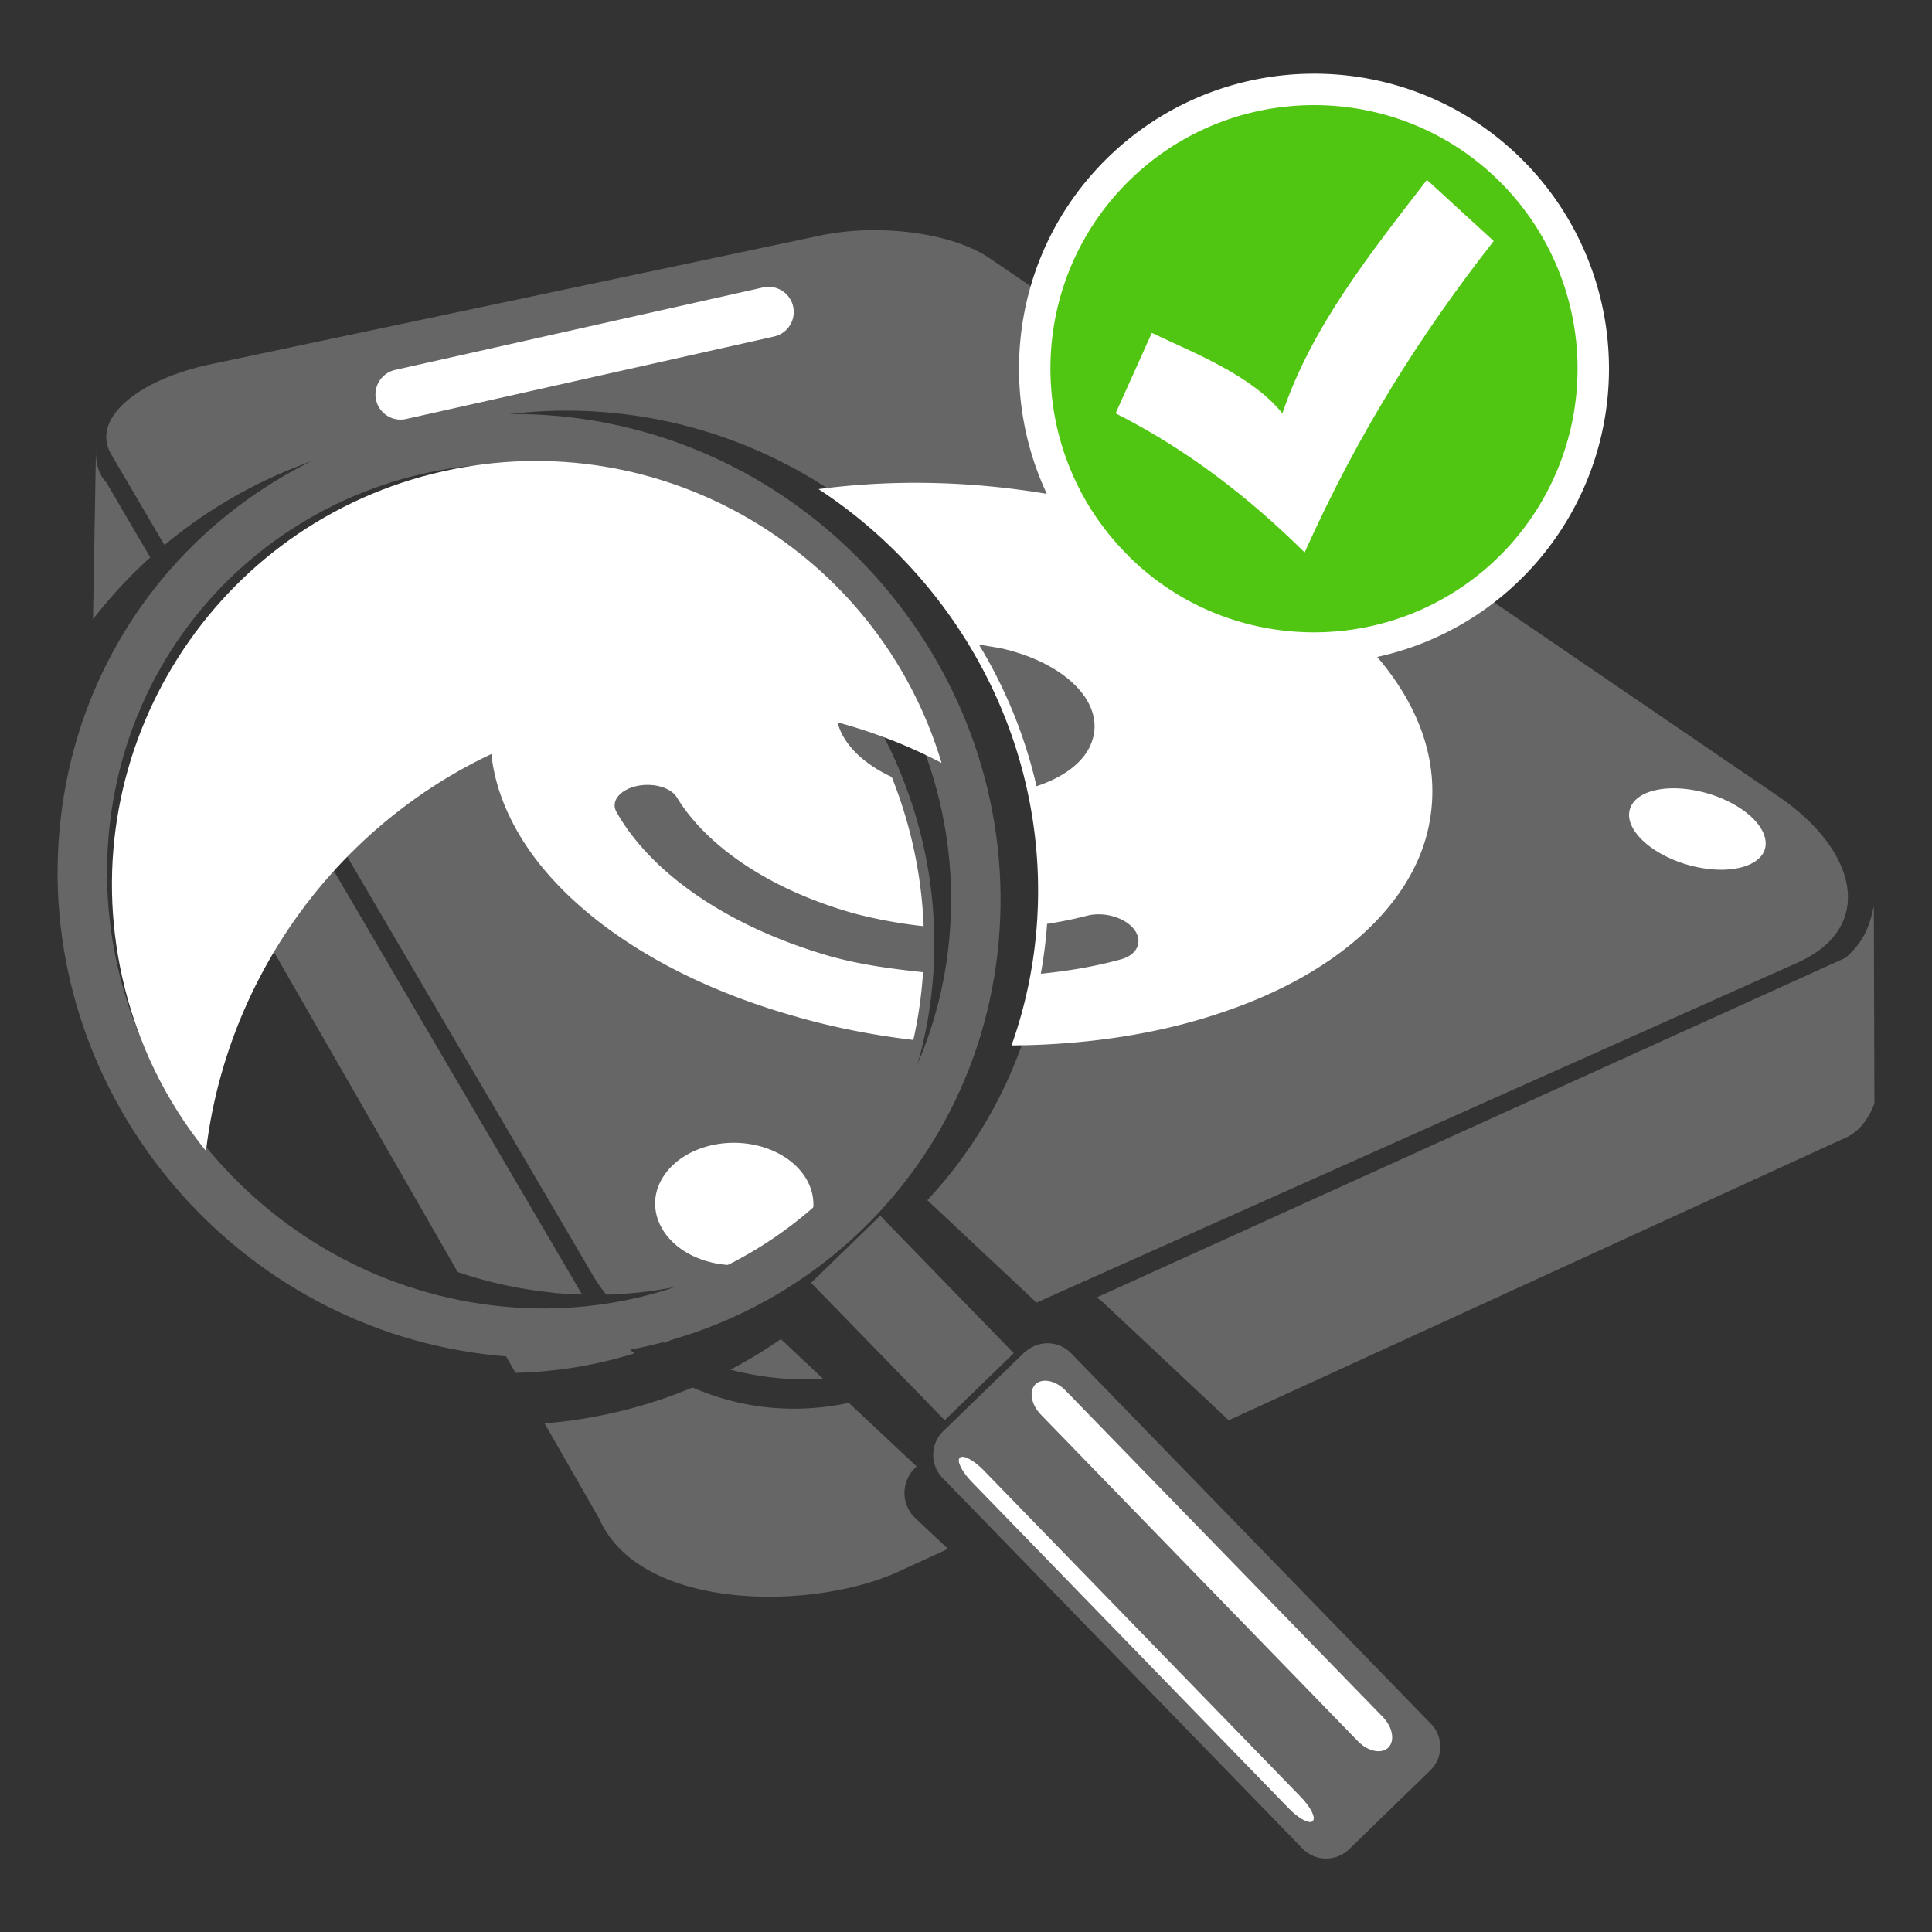 <svg xmlns="http://www.w3.org/2000/svg" stroke-width=".501" stroke-linejoin="bevel" fill-rule="evenodd" overflow="visible" width="150" height="150" viewBox="0 0 112.5 112.5"><rect x="0" y="0" width="112.5" height="112.5" fill="#333333" stroke="none"/><defs><linearGradient id="A" gradientUnits="userSpaceOnUse" x1="31.196" y1="50.175" x2="9.061" y2="87.594"><stop offset="0" stop-color="#fff"/><stop offset="1"/></linearGradient></defs><g transform="matrix(1 0 0 -1 0 112.5)" fill="none" stroke="#000"><g stroke="none"><path d="M42.534 32.745c1.017.533 1.996 1.127 2.936 1.778l2.47-2.318a17.34 17.34 0 0 0-5.406.54zm12.04 1.32l-4.62 4.338.198.212 4.712-4.42-.29-.13zm-16.24.442l1.368.225-1.023-.43-.345.204zm22.023 2.143L54 42.613c3.962 4.245 6.54 9.84 6.976 16.156C62 73.686 50.685 86.967 35.724 88.452c-4.133.41-8.116-.122-11.74-1.42-5.427-.695-10.392-2.922-14.408-6.272L6.46 86.07c-1.175 2.075 1.606 4.337 5.834 5.225l35.515 7.498c3.37.7 7.583.16 9.774-1.3l45.88-31.302c4.717-3.173 5.77-7.676 1.25-9.727L60.357 36.65zm-25.935 1.762l-21.364 36.41c2.585 4.103 6.398 7.303 10.907 9.15 2.022.292 4.12.345 6.264.133 14.3-1.42 25.09-14.126 24.115-28.324-.364-5.303-2.32-10.07-5.373-13.887-3.82-2.9-8.552-4.644-13.67-4.78-.33.412-.627.845-.88 1.298zm22.943 17.162c.887 12.93-6.952 24.705-18.502 29.463 11.706-2.84 20.108-13.87 19.27-26.07-.126-1.832-.453-3.596-.96-5.275a29.7 29.7 0 0 1 .192 1.883zM11.456 77.55l-.325.556a25.11 25.11 0 0 0 2.02 1.582 25.86 25.86 0 0 1-1.695-2.138z" fill="#666"/><path d="M58.9 51.625c.8 2.242 1.31 4.637 1.484 7.144.708 10.32-4.492 19.86-12.72 25.25 4.556.602 9.465.482 14.497-.493 6.228-1.224 11.628-3.596 15.58-6.87 3.905-3.264 6.38-7.49 5.48-12.14-.886-4.633-5.338-8.77-12.265-11.035-3.533-1.185-7.703-1.83-12.057-1.855zm-12.398 1.637c-8.394 2.325-14 6.59-16.41 10.888-2.447 4.337-1.887 8.705 1.115 12.284C33.06 78.638 35.6 80.34 38.53 81.6a27.11 27.11 0 0 0 7.639-5.506c5.13-5.267 8.104-12.568 7.573-20.313a25.53 25.53 0 0 0-.558-3.837c-2.253.265-4.504.7-6.693 1.317zm10.27 2.312c.776 11.324-5.14 21.762-14.38 27.376l.954.253c8.965-4.38 14.905-13.887 14.196-24.237-.127-1.832-.455-3.596-.962-5.275a29.7 29.7 0 0 1 .192 1.883z" fill="#fff"/><path d="M56.108 66.226a29.82 29.82 0 0 1-4.104 8.295c.507.173 1.054.305 1.627.396a25.14 25.14 0 0 0 3.914-8.701 12.55 12.55 0 0 0-1.437.01zM57 74.968l1.22-.203c3.8-.827 6.28-3.24 5.302-5.6-.446-1.085-1.622-1.94-3.167-2.446-.672 2.934-1.815 5.715-3.354 8.25zm-7.893-2.502c.095.155.206.303.327.445 1.3-1.837 2.396-3.837 3.212-5.955-3.266 1.217-4.733 3.6-3.54 5.5zm8.313-14.06l.67.02a23.87 23.87 0 0 0-.418-2.784c-.1 0-.2-.001-.303-.001l.05 2.765zm-9.043-1.6C42 58.642 37.757 61.91 35.897 65.22c-.343.605.175 1.27 1.135 1.498s2.02-.058 2.384-.653c1.638-2.7 5.2-5.318 10.328-6.757 1.525-.4 3.1-.665 4.646-.8.016-.465.02-.932-.04-2.68-3.075.304-4.538.592-5.97.978zm12.594 1.897c.804.122 1.585.282 2.332.476.974.25 2.2-.1 2.735-.795s.2-1.5-.796-1.755c-1.453-.4-3.012-.668-4.635-.83.172.948.294 1.917.364 2.903z" fill="#666"/><path d="M16.75 75.13c-1.623.394-2.104 1.484-1.147 2.396s2.945 1.334 4.5.976 2.157-1.4 1.26-2.34-3.002-1.425-4.622-1.033zm45.1 14.253c.4.673 1.9.98 3.4.715s2.47-1.03 2.14-1.722-1.894-1.04-3.45-.752-2.47 1.1-2.08 1.76zm36.853-27.35c-2.254.513-3.95 1.937-3.837 3.125s1.9 1.738 4.037 1.276 3.9-1.8 3.913-3.04-1.86-1.874-4.113-1.36zM41.034 39.1c-2.437.773-3.508 2.926-2.52 4.702s3.57 2.596 5.874 1.915 3.565-2.675 2.705-4.55c-.16-.346-.383-.663-.658-.94a23.23 23.23 0 0 0-2.683-1.317 5.8 5.8 0 0 0-2.718.19z" fill="#fff"/></g><path d="M23.326 89.53l21.43 4.804" stroke="#fff" stroke-linejoin="round" stroke-linecap="round" stroke-width="2.929" stroke-miterlimit="79.84"/><path d="M34.892 24.07l-3.184 5.547c3.026.244 5.927.962 8.618 2.088 3.1-1.347 6.25-1.502 9.102-.895l3.942-3.696-.16-.17a2.02 2.02 0 0 1 .094-2.852l1.9-1.782-2.627-1.205c-4.943-2.416-15.27-2.525-17.685 2.965zm36.656 5.726l-7.334 6.882a1.95 1.95 0 0 1-.363.267l43.615 19.784c1.16 1.006 1.432 2.012 1.646 3.02l.034-11.512c-.452-1.164-1.094-1.77-1.837-2.058l-35.76-16.383zm-14.53 1.98L55.53 33.17l.29.13 1.398-1.31-.15-.16-.05-.054zm-26.998.783l-1.35 2.353c1.063-.234 2.15-.408 3.256-.517a27.2 27.2 0 0 1 4.261-.094c.254-.213.506-.415.762-.607-2.198-.684-4.523-1.077-6.928-1.135zm2.187 4.67c-1.928.192-3.786.6-5.556 1.202L10.018 67.404a23.4 23.4 0 0 0 2.409 6.358l21.468-36.645c-.56.018-1.123.053-1.69.1zM8.032 70.866l-1.288 2.24a24.79 24.79 0 0 0 3.571 4.259l.472-.803c-1.132-1.758-2.062-3.667-2.755-5.697zM5.417 76.45l.174 10.094c-.032-.773.026-1.524.605-2.143l2.553-4.36a27.93 27.93 0 0 1-3.332-3.592z" stroke="none" fill="#666"/><path d="M65.014 79.536c-6.35 6.35-6.35 16.66 0 23s16.66 6.35 23 0a16.28 16.28 0 0 0 0-23.01c-6.35-6.35-16.66-6.35-23 0z" stroke="#fff" fill="#50c612" stroke-linejoin="miter" stroke-width="1.83" stroke-miterlimit="79.84"/><g stroke="none"><path d="M64.96 88.427l2.11 4.688c2.46-1.17 5.836-2.48 7.603-4.688 1.717 5.076 5.117 9.313 8.418 13.6l3.886-3.562c-4.254-5.442-7.877-11.156-11.008-18.133-3.202 3.166-6.78 5.957-11 8.096z" fill="#fff"/><g fill="#666"><path d="M27.617 33.728C12.592 35.93 1.8 49.867 3.537 64.866 5.278 79.903 18.943 90.302 34 88.094c15.023-2.203 25.816-16.138 24.08-31.14-1.74-15.037-15.405-25.436-30.46-23.227zM55.22 57.286c1.555 13.438-8.136 25.98-21.64 27.96-13.47 1.976-25.633-7.31-27.184-20.712-1.554-13.434 8.135-25.98 21.64-27.96 13.47-1.976 25.633 7.308 27.185 20.71z"/><path d="M51.25 41.703L47.23 37.8l7.78-8 4.02 3.903-7.78 8.012zm8.4-7.953l-4.73-4.593a1.92 1.92 0 0 1-.04-2.71l20.966-21.59a1.92 1.92 0 0 1 2.71-.04l4.73 4.593a1.92 1.92 0 0 1 .04 2.71L62.372 33.7a1.92 1.92 0 0 1-2.711.04z"/></g><path d="M60.3 31.9h0c-.4-.388-.26-1.18.3-1.766l18.483-19.036c.57-.587 1.357-.75 1.756-.362v.001c.398.387.26 1.18-.3 1.766L62.046 31.53c-.57.587-1.357.748-1.756.36zm-4.408-4.28h-.001c-.2-.185.117-.813.686-1.4L75.06 7.183c.57-.587 1.188-.912 1.38-.727v.001c.2.185-.117.813-.687 1.4L57.27 26.893c-.57.587-1.188.912-1.38.727z" fill="#fff"/></g><mask id="B"><path fill="url(#A)" stroke="none" d="M-11.25-11.25h135v135h-135z"/></mask><path d="M7.12 55.582c-2.98 13.3 5.39 26.495 18.68 29.473 12.713 2.85 25.35-4.687 29.028-16.98-5.95 3.113-12.99 4.217-20.052 2.635-12.5-2.8-21.346-13.2-22.782-25.23-2.31 2.858-4.016 6.276-4.873 10.102z" stroke="none" fill="#fff" mask="url(#B)"/></g></svg>